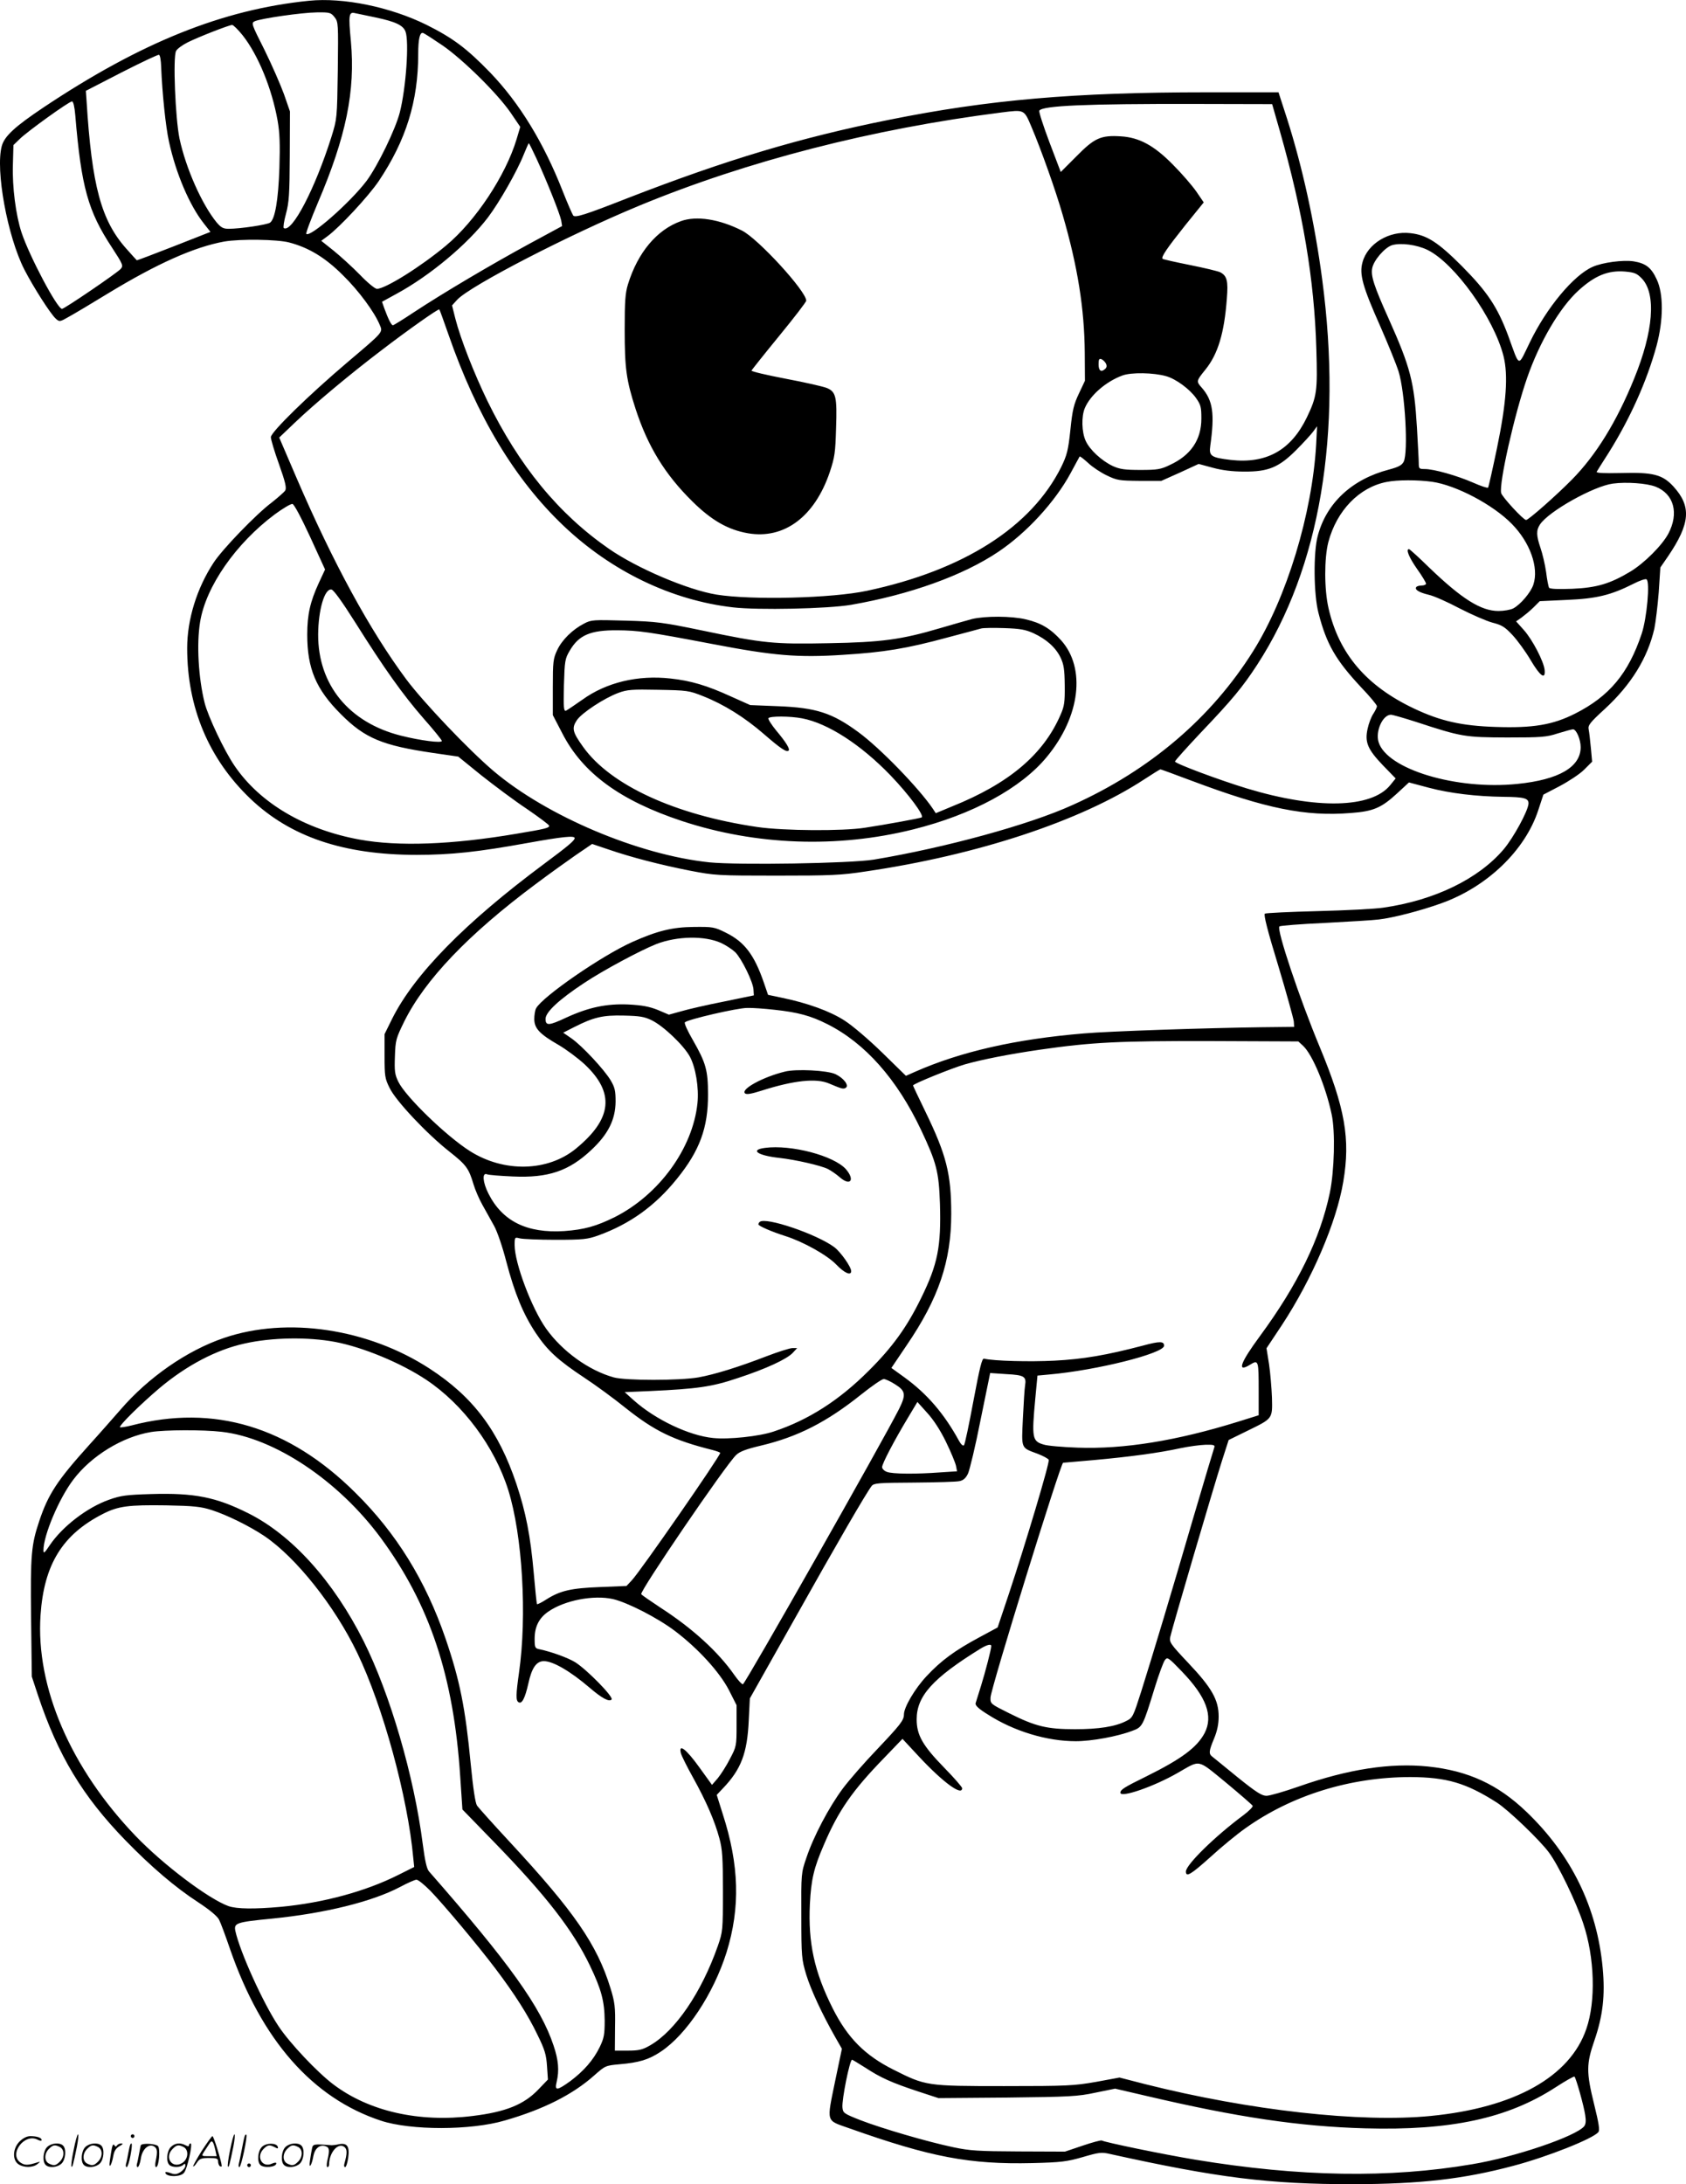<svg version="1.0" xmlns="http://www.w3.org/2000/svg"
  viewBox="0 0 926.785 1200.07"
 preserveAspectRatio="xMidYMid meet">
<g transform="translate(-0.114,1200.712) scale(0.1,-0.1)"
fill="#000000" stroke="none">
<path d="M1700 12003 c-475 -48 -924 -229 -1458 -585 -160 -107 -216 -159
-231 -213 -36 -131 31 -497 124 -679 50 -97 144 -244 173 -270 20 -18 22 -18
74 12 29 16 125 73 213 127 270 164 474 255 639 285 88 15 291 12 356 -5 108
-28 199 -83 296 -180 87 -85 174 -203 203 -274 17 -40 21 -36 -174 -201 -216
-183 -425 -387 -425 -415 0 -12 20 -80 45 -149 35 -98 42 -130 34 -144 -6 -9
-39 -38 -73 -65 -86 -64 -273 -258 -321 -332 -92 -140 -145 -312 -145 -469 0
-327 119 -609 347 -827 220 -210 513 -309 914 -309 190 0 337 16 608 65 195
35 261 42 261 27 0 -13 -34 -42 -170 -143 -432 -321 -711 -605 -833 -849 l-42
-85 0 -120 c0 -111 2 -124 28 -176 34 -71 205 -252 328 -349 94 -74 107 -93
133 -180 9 -30 31 -82 50 -115 18 -33 47 -85 64 -115 17 -31 46 -116 66 -194
46 -175 93 -289 162 -393 65 -97 121 -149 269 -247 61 -40 162 -114 225 -165
160 -127 262 -177 478 -231 23 -6 42 -13 42 -16 0 -18 -438 -649 -485 -699
l-30 -32 -145 -6 c-160 -6 -219 -20 -294 -67 -26 -17 -50 -29 -53 -27 -2 2
-10 80 -18 172 -18 203 -43 332 -95 488 -98 292 -237 478 -477 634 -338 220
-783 287 -1130 169 -204 -69 -417 -217 -571 -396 -36 -41 -113 -129 -173 -195
-173 -192 -223 -268 -272 -415 -44 -131 -49 -185 -45 -531 l4 -324 33 -100
c111 -333 246 -557 481 -799 141 -145 274 -259 402 -342 61 -40 103 -75 113
-94 9 -17 36 -90 61 -163 173 -499 453 -818 829 -942 164 -54 494 -54 681 1
212 61 373 142 492 248 60 53 62 54 139 61 106 9 160 25 226 69 142 94 290
318 362 546 76 245 70 479 -21 760 l-33 105 33 35 c101 105 135 194 143 375
l6 120 245 435 c235 419 396 696 425 733 13 15 37 17 233 18 120 1 233 4 249
8 21 4 35 16 47 41 9 19 41 151 69 294 l53 259 89 -6 c98 -5 111 -13 103 -62
-3 -16 -8 -98 -12 -180 -8 -171 -12 -161 79 -195 32 -12 61 -28 63 -34 6 -15
-128 -462 -219 -736 l-62 -185 -102 -55 c-132 -71 -208 -126 -289 -213 -63
-67 -124 -170 -124 -210 0 -32 -20 -57 -147 -191 -69 -72 -154 -169 -189 -216
-76 -102 -161 -263 -200 -380 -29 -84 -29 -87 -28 -320 0 -225 2 -239 27 -323
26 -84 86 -214 160 -344 l36 -63 -35 -167 c-50 -245 -56 -223 79 -271 446
-158 658 -198 1003 -190 159 4 190 8 277 33 89 26 103 28 150 17 593 -131 872
-166 1337 -166 369 1 607 28 880 101 186 49 438 149 467 185 9 10 3 48 -23
153 -44 178 -43 222 2 352 46 134 59 246 45 397 -31 333 -172 621 -418 857
-157 151 -321 227 -542 250 -207 21 -438 -14 -711 -110 -80 -28 -160 -51 -177
-51 -26 0 -57 20 -159 102 -69 57 -133 108 -140 114 -19 15 -18 30 11 99 17
41 25 79 25 121 0 91 -38 158 -167 294 -98 104 -105 114 -99 143 8 41 236 816
284 967 l37 115 102 50 c141 69 139 65 136 183 -2 53 -9 136 -16 184 l-14 87
85 128 c166 253 300 565 337 787 40 235 10 405 -130 742 -110 264 -238 645
-221 661 4 4 116 13 249 19 133 7 267 15 297 19 79 9 230 48 344 89 252 90
461 291 533 512 l28 85 90 47 c49 26 110 66 134 90 l44 44 -7 76 c-4 41 -9 87
-12 101 -5 23 7 38 90 114 144 133 234 279 271 440 7 34 18 124 24 199 l9 137
42 61 c123 181 130 275 29 385 -60 65 -112 78 -289 73 -92 -2 -136 0 -132 7 3
5 32 52 65 103 118 188 211 395 264 589 38 141 39 285 1 365 -30 65 -60 88
-126 99 -59 9 -172 -6 -226 -30 -105 -46 -254 -225 -346 -416 -67 -137 -53
-142 -119 39 -59 157 -114 240 -255 382 -131 131 -192 170 -282 180 -117 14
-235 -57 -263 -159 -19 -66 0 -134 98 -354 43 -98 88 -209 100 -247 36 -116
54 -444 28 -496 -10 -19 -28 -29 -81 -43 -203 -53 -343 -183 -391 -363 -25
-90 -23 -325 4 -426 44 -171 95 -258 233 -406 49 -51 88 -98 88 -105 0 -7 -9
-25 -20 -42 -11 -16 -25 -53 -31 -81 -17 -75 0 -114 84 -202 l70 -72 -30 -37
c-103 -127 -404 -134 -788 -18 -154 47 -395 137 -395 148 0 5 65 77 144 161
169 177 228 248 308 371 345 531 470 1269 357 2118 -41 309 -108 616 -194 885
l-46 142 -397 0 c-724 0 -1197 -41 -1743 -151 -489 -98 -895 -220 -1434 -429
-242 -95 -292 -110 -303 -97 -5 7 -31 66 -57 132 -105 268 -238 485 -398 652
-130 134 -204 190 -352 264 -199 98 -457 151 -645 132z m140 -90 c21 -27 21
-34 18 -293 -4 -264 -4 -265 -35 -365 -90 -285 -217 -529 -262 -501 -4 3 1 38
12 78 17 63 20 108 21 318 l1 245 -33 95 c-19 52 -67 162 -107 243 -73 145
-74 148 -52 158 36 15 256 47 339 48 72 1 78 -1 98 -26z m227 -2 c109 -23 150
-43 163 -77 21 -54 3 -310 -31 -444 -24 -94 -122 -295 -183 -377 -90 -119
-310 -312 -331 -291 -4 3 25 80 63 170 156 365 207 616 182 888 -14 145 -11
163 22 155 13 -2 64 -14 115 -24z m-732 -98 c86 -109 161 -294 192 -468 12
-69 14 -129 10 -260 -6 -177 -24 -281 -51 -301 -17 -12 -165 -34 -228 -34 -30
0 -42 7 -66 35 -81 99 -169 297 -204 460 -23 111 -37 449 -19 482 6 12 35 33
65 48 63 31 225 94 243 95 7 0 33 -26 58 -57z m1098 -55 c112 -77 302 -264
375 -370 l53 -78 -20 -67 c-60 -200 -226 -451 -389 -586 -139 -116 -333 -237
-379 -237 -10 0 -52 34 -93 77 -41 42 -106 101 -144 132 l-69 55 34 25 c67 49
225 219 282 303 150 224 217 439 217 698 0 82 9 122 27 116 8 -3 56 -34 106
-68z m-1546 -119 c6 -146 25 -329 43 -410 38 -175 113 -350 191 -449 l37 -47
-201 -79 c-110 -43 -202 -78 -204 -77 -2 2 -27 29 -56 62 -140 156 -191 347
-220 813 l-4 56 196 101 c108 55 201 99 206 97 6 -1 11 -31 12 -67z m-472
-266 c33 -394 70 -526 201 -725 62 -95 64 -101 48 -119 -21 -23 -309 -219
-322 -219 -26 0 -178 287 -222 418 -32 96 -52 253 -48 374 l3 108 35 34 c43
42 271 206 287 206 7 0 14 -29 18 -77z m6622 -88 c126 -442 189 -814 200
-1196 7 -231 3 -260 -52 -375 -87 -180 -221 -256 -418 -234 -109 13 -121 21
-113 78 25 177 14 249 -46 318 -32 36 -32 37 19 100 69 85 104 201 118 390 8
98 1 125 -36 145 -12 6 -87 24 -167 40 -80 16 -147 31 -150 34 -10 9 23 57
124 184 l102 126 -41 60 c-23 33 -80 99 -128 147 -103 105 -185 150 -287 156
-109 7 -145 -9 -243 -109 l-87 -87 -62 163 c-34 90 -59 168 -56 174 17 28 262
38 846 37 l434 -1 43 -150z m-1366 25 c54 -127 133 -349 172 -485 82 -282 119
-514 121 -755 l1 -155 -33 -70 c-28 -59 -36 -90 -47 -200 -12 -113 -19 -139
-50 -203 -164 -330 -536 -568 -1068 -681 -192 -41 -634 -52 -827 -21 -159 26
-438 145 -592 252 -277 192 -493 455 -668 813 -74 153 -147 339 -176 452 l-18
72 29 32 c75 78 611 355 1000 516 592 245 1281 422 1990 512 128 16 125 18
166 -79z m-2720 -176 c55 -119 128 -302 135 -338 l5 -31 -183 -99 c-206 -112
-470 -268 -631 -374 -60 -40 -112 -72 -116 -72 -9 0 -26 35 -47 92 l-13 37 82
45 c182 99 388 271 500 418 63 83 161 255 197 346 14 34 26 62 28 62 2 0 21
-39 43 -86z m4897 -500 c149 -73 365 -374 418 -584 26 -104 16 -255 -36 -505
-24 -115 -46 -213 -49 -217 -3 -4 -41 9 -84 28 -87 38 -214 74 -264 74 -31 0
-33 2 -33 33 0 17 -5 105 -10 195 -15 251 -36 331 -155 597 -81 180 -99 236
-91 278 8 44 69 114 109 127 48 14 135 3 195 -26z m1179 -158 c79 -84 63 -290
-43 -549 -96 -237 -210 -421 -342 -555 -88 -89 -239 -222 -252 -222 -15 0
-131 126 -137 148 -13 52 73 433 143 634 69 198 179 385 282 479 90 82 163
112 257 104 52 -5 64 -10 92 -39z m-6561 -306 c156 -450 365 -797 632 -1051
264 -251 594 -410 932 -449 137 -16 522 -8 650 14 322 56 616 161 810 292 155
104 311 274 396 431 26 49 49 90 50 92 2 2 23 -14 47 -36 23 -22 70 -53 102
-68 56 -27 68 -29 180 -30 l120 0 103 46 102 47 78 -21 c51 -14 108 -21 172
-21 133 -1 191 23 286 118 39 39 81 85 93 101 l22 30 -5 -100 c-22 -382 -162
-842 -346 -1135 -230 -367 -568 -655 -993 -846 -239 -109 -702 -235 -1092
-300 -129 -21 -746 -31 -905 -15 -390 41 -893 254 -1185 501 -137 116 -387
379 -481 505 -200 269 -402 640 -604 1109 l-94 219 86 82 c109 104 304 267
478 399 145 111 311 228 316 223 2 -1 24 -63 50 -137z m3614 -160 c6 -11 5
-21 -2 -28 -23 -23 -38 -13 -38 23 0 27 3 33 15 29 9 -4 20 -14 25 -24z m332
-70 c53 -15 128 -70 163 -119 27 -38 30 -51 30 -114 0 -116 -58 -202 -174
-255 -49 -24 -69 -27 -161 -27 -86 0 -113 4 -151 21 -62 29 -128 90 -150 139
-22 48 -24 133 -5 179 30 72 117 147 207 180 48 18 172 16 241 -4z m1461 -580
c133 -19 335 -126 438 -231 101 -102 150 -241 119 -334 -14 -43 -71 -110 -111
-131 -16 -8 -52 -14 -81 -14 -96 0 -201 66 -381 239 -57 56 -107 101 -111 101
-18 0 0 -45 44 -108 28 -39 50 -76 50 -82 0 -5 -11 -10 -24 -10 -14 0 -27 -4
-30 -9 -9 -14 15 -29 69 -42 28 -6 104 -40 170 -75 66 -34 147 -69 180 -78 51
-13 68 -23 110 -68 28 -30 73 -92 100 -138 52 -88 82 -110 77 -55 -4 46 -66
166 -114 220 l-43 48 30 21 c16 12 46 36 65 55 l35 35 150 7 c163 7 241 26
366 89 33 17 65 28 71 24 20 -13 2 -214 -27 -300 -73 -218 -178 -343 -366
-438 -123 -62 -231 -80 -437 -73 -186 6 -302 32 -448 101 -262 124 -413 301
-470 551 -24 104 -24 275 -1 364 46 173 170 301 320 330 59 12 170 12 250 1z
m1229 -27 c101 -40 129 -146 70 -258 -35 -65 -131 -161 -208 -208 -112 -67
-184 -89 -320 -95 -78 -3 -124 -1 -128 6 -3 5 -11 44 -16 86 -6 42 -20 101
-31 133 -23 68 -24 96 -3 128 47 72 295 211 401 225 74 10 187 2 235 -17z
m-7396 -276 l82 -179 -34 -73 c-48 -104 -64 -175 -64 -285 0 -186 48 -300 184
-436 132 -133 228 -173 508 -214 l138 -20 127 -103 c71 -56 183 -140 251 -185
67 -46 122 -87 122 -92 0 -12 -18 -17 -180 -44 -354 -60 -648 -71 -862 -32
-302 55 -549 201 -688 406 -56 82 -145 270 -164 345 -34 136 -45 324 -25 444
31 195 197 433 412 593 44 32 87 58 96 56 9 -2 47 -73 97 -181z m248 -470
c161 -256 261 -396 375 -527 56 -63 101 -119 101 -124 0 -13 -118 2 -225 29
-286 72 -456 280 -455 556 1 135 35 253 73 247 12 -2 57 -64 131 -181z m5830
-546 c253 -83 269 -85 501 -86 191 0 217 2 281 23 39 12 76 22 82 22 18 0 42
-56 42 -98 0 -109 -119 -179 -347 -202 -337 -35 -719 81 -764 230 -18 60 23
150 68 150 9 0 71 -18 137 -39z m-1229 -325 c405 -152 622 -196 871 -176 124
9 168 28 254 107 l66 61 109 -29 c117 -31 262 -48 410 -50 117 -1 141 -8 138
-40 -5 -42 -82 -184 -136 -248 -138 -163 -381 -281 -662 -321 -44 -7 -206 -15
-360 -19 -154 -4 -285 -10 -291 -14 -8 -4 15 -95 73 -284 46 -153 84 -291 86
-308 l2 -30 -180 -2 c-300 -4 -842 -22 -975 -34 -375 -31 -677 -100 -927 -210
l-52 -23 -131 128 c-74 72 -163 148 -207 176 -79 51 -203 96 -344 125 l-76 16
-23 67 c-53 154 -107 224 -208 274 -64 32 -72 33 -177 32 -118 -1 -200 -21
-339 -83 -169 -76 -493 -300 -528 -364 -6 -11 -10 -38 -10 -60 1 -51 29 -81
133 -141 43 -25 107 -73 143 -106 168 -157 153 -300 -47 -464 -155 -127 -395
-132 -582 -14 -130 82 -354 299 -394 381 -20 41 -22 59 -19 141 3 88 6 98 51
190 114 230 353 480 722 755 72 54 171 125 220 159 l91 62 89 -30 c128 -44
288 -85 450 -117 136 -26 151 -27 475 -27 296 0 353 2 490 23 614 90 1182 277
1531 506 46 30 86 55 89 55 3 0 82 -29 175 -64z m-2590 -890 c28 -13 62 -36
78 -51 36 -37 98 -164 100 -205 l2 -32 -165 -34 c-91 -18 -196 -42 -233 -53
l-69 -19 -61 26 c-48 19 -86 26 -162 30 -119 5 -217 -15 -341 -72 -96 -45
-114 -46 -114 -7 0 37 74 106 212 197 107 71 309 179 397 214 114 44 265 47
356 6z m293 -367 c130 -14 200 -33 291 -79 207 -104 383 -302 515 -581 85
-180 98 -229 104 -406 7 -235 -12 -332 -103 -517 -78 -160 -158 -271 -289
-401 -162 -162 -331 -270 -521 -333 -78 -27 -250 -45 -334 -36 -132 13 -317
101 -436 207 l-50 45 140 6 c258 12 339 23 481 71 156 51 270 104 303 139 l24
26 -26 0 c-14 0 -77 -20 -140 -44 -158 -61 -288 -101 -377 -117 -104 -18 -400
-18 -465 0 -137 38 -283 143 -372 268 -79 111 -173 360 -173 459 0 44 1 44 28
37 15 -4 104 -8 197 -8 153 0 176 3 235 24 174 63 312 162 432 311 125 154
172 281 171 465 0 132 -12 173 -83 297 -29 50 -49 93 -44 98 16 16 288 79 342
79 29 1 96 -4 150 -10z m-674 -58 c65 -32 175 -137 209 -199 32 -59 51 -172
42 -257 -26 -248 -211 -502 -454 -625 -103 -51 -169 -69 -278 -77 -204 -13
-340 53 -417 206 -31 61 -36 117 -8 106 9 -4 73 -9 142 -12 195 -9 309 30 432
146 92 86 132 166 133 265 0 60 -4 78 -27 117 -35 59 -158 191 -216 231 l-45
31 59 30 c108 55 159 67 274 64 88 -2 113 -6 154 -26z m3581 -141 c51 -48 124
-223 156 -375 21 -95 15 -312 -10 -432 -53 -252 -176 -504 -384 -787 -110
-149 -128 -203 -54 -157 46 28 47 24 47 -144 l0 -134 -112 -35 c-341 -106
-630 -152 -883 -143 -82 3 -167 10 -187 17 -63 18 -66 37 -46 252 l12 127 65
6 c261 23 631 116 631 158 0 25 -23 26 -115 1 -202 -53 -330 -75 -488 -83
-133 -7 -333 -2 -387 11 -11 2 -23 -46 -58 -232 -24 -129 -47 -239 -52 -244
-5 -5 -16 4 -27 24 -82 150 -176 259 -300 349 l-72 52 83 123 c177 259 246
464 246 724 0 219 -27 324 -141 559 -38 78 -69 144 -69 146 0 9 213 95 285
116 96 27 242 56 415 81 286 41 431 48 937 47 l481 -2 27 -25z m-5322 -1626
c153 -29 363 -116 501 -208 203 -135 376 -368 451 -606 78 -249 104 -691 59
-1004 -17 -121 -18 -153 -2 -162 18 -11 35 22 53 101 19 89 45 125 86 125 50
0 146 -56 250 -145 69 -59 108 -80 122 -66 13 13 -135 164 -200 205 -39 24
-129 57 -195 71 -26 5 -28 9 -28 58 0 66 24 114 75 149 89 62 249 93 356 69
80 -19 243 -102 340 -175 128 -97 245 -225 297 -325 l42 -83 0 -113 c0 -110
-1 -115 -36 -181 -19 -38 -50 -86 -67 -107 l-32 -37 -70 97 c-72 100 -115 133
-101 77 4 -15 35 -77 68 -136 71 -128 118 -236 144 -333 16 -59 19 -106 19
-290 0 -216 -1 -222 -28 -300 -90 -256 -233 -466 -372 -546 -42 -24 -61 -29
-122 -29 l-72 0 1 128 c2 112 -1 137 -25 215 -74 240 -199 421 -557 807 -89
96 -169 185 -177 197 -9 14 -21 92 -34 225 -30 313 -60 462 -139 693 -109 317
-270 578 -495 800 -366 364 -779 488 -1231 370 -32 -8 -60 -12 -63 -10 -8 8
113 127 218 216 148 124 311 210 466 244 150 34 348 37 498 9z m3080 -234 c56
-35 59 -56 21 -133 -92 -182 -845 -1509 -859 -1514 -6 -1 -27 22 -48 52 -88
126 -229 255 -404 368 -56 37 -104 70 -107 75 -9 16 464 710 522 765 20 19 55
32 135 51 203 48 362 129 552 281 59 47 114 85 124 85 9 0 38 -13 64 -30z
m278 -315 c27 -55 51 -114 55 -131 l6 -31 -93 -6 c-133 -10 -264 -9 -293 3
-14 5 -26 17 -26 26 0 19 66 145 143 273 l51 85 54 -60 c34 -37 72 -95 103
-159z m-3981 55 c290 -33 642 -268 875 -584 269 -366 400 -759 436 -1311 l12
-180 174 -179 c286 -294 434 -485 527 -679 63 -131 80 -196 81 -302 0 -78 -4
-97 -27 -145 -35 -72 -88 -132 -161 -187 -75 -54 -88 -55 -76 -5 15 63 10 120
-17 200 -70 211 -243 453 -685 957 -12 14 -22 58 -34 150 -48 374 -179 823
-325 1115 -166 330 -394 583 -635 703 -178 89 -297 112 -533 105 -136 -4 -167
-8 -231 -31 -120 -42 -257 -147 -327 -251 -28 -42 -34 -47 -34 -27 0 82 85
284 164 388 99 131 270 236 428 262 74 12 286 13 388 1z m5456 -86 c-3 -8 -56
-185 -117 -392 -122 -418 -217 -734 -285 -950 -44 -137 -46 -143 -82 -161 -61
-31 -150 -45 -282 -45 -153 0 -216 15 -360 87 -104 52 -105 52 -104 87 1 49
386 1290 399 1290 3 0 80 7 172 15 196 18 354 39 473 65 47 10 109 18 139 19
44 1 52 -2 47 -15z m-5511 -344 c84 -27 208 -88 290 -143 174 -118 386 -384
510 -642 141 -292 278 -793 308 -1128 l5 -48 -88 -44 c-179 -90 -411 -153
-645 -175 -146 -13 -242 -12 -288 4 -110 40 -357 226 -510 385 -358 373 -550
819 -523 1214 19 279 121 443 343 556 84 43 141 50 348 47 152 -3 191 -7 250
-26z m4285 -747 c0 -18 -33 -144 -56 -218 -14 -44 -27 -87 -30 -96 -3 -12 15
-30 67 -62 143 -92 324 -147 484 -147 86 0 229 26 310 57 57 21 58 24 124 238
22 72 47 139 55 150 14 19 18 17 94 -62 135 -140 173 -244 125 -338 -42 -79
-126 -142 -322 -239 -120 -59 -141 -72 -141 -89 0 -30 185 34 315 109 128 73
104 78 266 -54 78 -65 144 -122 146 -127 2 -6 -20 -28 -49 -50 -158 -117 -318
-274 -318 -311 0 -33 27 -17 133 78 62 57 149 128 193 159 255 182 577 282
909 282 198 -1 305 -32 474 -140 63 -40 238 -208 287 -275 52 -70 149 -271
188 -389 63 -187 70 -428 17 -580 -90 -263 -395 -433 -855 -478 -385 -38 -996
30 -1571 175 l-140 36 -130 -24 c-121 -21 -156 -23 -505 -23 -426 0 -430 1
-607 90 -158 79 -253 175 -335 338 -101 201 -135 359 -125 572 7 136 22 199
77 326 80 188 157 298 332 478 l100 104 93 -100 c131 -140 235 -216 235 -171
0 6 -45 58 -100 114 -117 120 -150 178 -150 264 0 128 88 226 350 388 36 22
60 28 60 15z m-3083 -1345 c75 -78 259 -297 358 -428 105 -139 178 -253 231
-364 40 -81 48 -109 52 -171 l5 -74 -52 -54 c-79 -83 -179 -124 -361 -146
-295 -37 -570 25 -766 173 -87 65 -243 230 -303 322 -85 128 -211 407 -236
521 -9 44 4 49 199 68 292 29 552 93 706 174 41 22 82 40 90 40 9 1 43 -27 77
-61z m2391 -972 c84 -55 144 -82 289 -130 l113 -37 377 3 c344 4 388 6 486 27
l108 22 172 -40 c499 -117 840 -168 1202 -178 471 -13 783 54 1048 226 54 35
100 61 103 58 9 -9 52 -162 59 -212 5 -31 3 -50 -6 -61 -46 -55 -379 -169
-614 -208 -455 -78 -950 -70 -1525 25 -170 28 -495 95 -512 105 -4 3 -52 -10
-105 -28 l-98 -33 -255 1 c-222 1 -268 4 -358 23 -143 30 -392 103 -509 148
-94 37 -98 40 -101 71 -4 42 40 262 53 262 2 0 35 -20 73 -44z M3744 10792
c-132 -47 -237 -172 -291 -347 -15 -49 -18 -94 -18 -250 0 -212 9 -277 60
-435 67 -205 160 -358 311 -507 106 -105 197 -157 307 -176 199 -34 366 91
449 335 28 84 31 108 35 243 6 172 -1 199 -50 220 -19 8 -120 31 -226 51 -105
20 -190 40 -189 45 2 4 70 90 152 190 82 100 149 187 149 194 0 52 -264 340
-353 385 -124 63 -251 83 -336 52z M5345 8606 c-27 -7 -106 -30 -175 -50 -213
-63 -322 -78 -613 -83 -303 -6 -357 -1 -692 69 -222 46 -254 50 -425 55 -177
5 -188 5 -228 -16 -64 -33 -122 -90 -148 -146 -22 -46 -24 -64 -24 -203 l0
-154 52 -100 c112 -219 319 -370 658 -482 406 -134 855 -150 1271 -46 325 81
593 226 735 399 183 221 215 487 78 640 -58 64 -111 96 -194 115 -78 19 -225
19 -295 2z m337 -78 c71 -33 122 -78 149 -134 18 -38 22 -65 23 -153 1 -91 -2
-114 -23 -161 -94 -218 -283 -378 -597 -504 l-89 -37 -15 23 c-76 113 -291
335 -410 422 -144 106 -232 135 -445 143 l-150 6 -105 47 c-133 61 -222 87
-333 99 -179 20 -352 -21 -484 -116 -43 -30 -84 -58 -91 -61 -12 -4 -14 19
-11 139 4 136 6 147 32 191 50 86 114 113 262 112 117 -1 173 -9 520 -75 339
-65 471 -76 719 -60 226 14 349 34 574 95 92 24 176 47 187 50 11 3 68 4 126
2 88 -3 116 -8 161 -28z m-1816 -346 c114 -45 228 -116 334 -208 91 -79 125
-102 136 -91 9 8 -14 46 -68 110 -26 32 -46 63 -43 68 8 12 119 12 186 -1 141
-27 322 -144 485 -313 100 -104 186 -220 172 -231 -4 -4 -200 -40 -313 -57
-121 -19 -446 -17 -590 4 -452 66 -809 230 -959 441 -58 81 -63 102 -34 146
27 40 150 121 228 150 49 18 74 20 220 17 159 -3 168 -4 246 -35z M4315 6119
c-119 -29 -242 -96 -219 -119 8 -8 33 -4 93 15 176 56 299 69 369 39 71 -30
79 -32 92 -24 20 12 -10 53 -56 75 -44 21 -217 30 -279 14z M4206 5700 c-85
-11 -40 -42 79 -55 90 -10 229 -42 267 -61 18 -9 48 -30 66 -46 58 -50 84 -14
33 45 -66 74 -300 136 -445 117z M4177 5293 c-4 -3 -7 -10 -7 -13 0 -9 74 -41
150 -65 97 -31 228 -104 278 -156 45 -47 82 -63 82 -36 0 23 -57 104 -92 131
-96 72 -381 169 -411 139z M406 194 c-10 -47 -15 -88 -12 -91 5 -6 9 7 30 110
7 37 10 67 6 67 -4 0 -15 -39 -24 -86z M720 270 c0 -5 5 -10 10 -10 6 0 10 5
10 10 0 6 -4 10 -10 10 -5 0 -10 -4 -10 -10z M1266 194 c-10 -47 -15 -88 -12
-91 5 -6 9 7 30 110 7 37 10 67 6 67 -4 0 -15 -39 -24 -86z M1346 269 c-3 -8
-10 -41 -16 -74 -6 -33 -14 -68 -16 -77 -3 -10 -1 -18 3 -18 10 0 46 171 38
178 -2 3 -7 -1 -9 -9z M109 241 c-38 -38 -41 -101 -7 -125 29 -20 79 -20 104
0 18 14 18 15 1 10 -53 -17 -69 -17 -92 -2 -69 45 21 166 94 126 12 -6 21 -7
21 -1 0 12 -25 21 -62 21 -19 0 -39 -10 -59 -29z M1110 189 c-28 -45 -49 -83
-47 -85 2 -3 12 7 21 21 14 21 24 25 66 25 43 0 50 -3 50 -19 0 -11 5 -23 10
-26 6 -3 10 -3 10 1 0 20 -44 164 -51 164 -4 0 -30 -37 -59 -81z m75 4 l7 -33
-42 0 c-42 0 -42 0 -28 23 8 12 21 32 29 44 15 25 22 18 34 -34z M260 210
c-22 -22 -27 -79 -8 -98 19 -19 66 -14 88 8 22 22 27 79 8 98 -19 19 -66 14
-88 -8z m71 0 c25 -14 25 -54 -1 -80 -23 -23 -33 -24 -61 -10 -25 14 -25 54 1
80 23 23 33 24 61 10z M470 210 c-22 -22 -27 -79 -8 -98 19 -19 66 -14 88 8
22 22 27 79 8 98 -19 19 -66 14 -88 -8z m71 0 c25 -14 25 -54 -1 -80 -23 -23
-33 -24 -61 -10 -25 14 -25 54 1 80 23 23 33 24 61 10z M616 204 c-3 -16 -8
-47 -11 -69 -8 -51 10 -26 19 27 5 27 15 42 34 53 18 10 22 14 10 15 -9 0 -20
-5 -24 -11 -5 -8 -9 -8 -14 1 -5 8 -10 3 -14 -16z M717 223 c-2 -4 -7 -26 -11
-48 -4 -22 -9 -48 -12 -57 -3 -10 -1 -18 4 -18 4 0 14 28 20 62 11 58 10 81
-1 61z M775 220 c-1 -3 -5 -23 -9 -45 -4 -22 -9 -48 -12 -57 -3 -10 -1 -18 4
-18 5 0 13 20 17 45 7 53 44 87 74 68 17 -11 19 -28 8 -80 -4 -18 -3 -33 2
-33 16 0 24 99 11 115 -12 14 -87 18 -95 5z M940 210 c-22 -22 -27 -79 -8 -98
15 -15 61 -15 76 0 9 9 12 8 12 -5 0 -9 -12 -24 -26 -34 -21 -13 -32 -15 -55
-6 -16 6 -29 8 -29 3 0 -24 81 -27 102 -2 18 19 50 162 37 162 -5 0 -9 -5 -9
-10 0 -7 -6 -7 -19 0 -30 16 -59 12 -81 -10z m71 0 c29 -16 25 -65 -6 -86 -56
-37 -103 28 -55 76 23 23 33 24 61 10z M1441 211 c-23 -23 -28 -80 -9 -99 19
-19 88 -13 88 9 0 5 -11 4 -24 -2 -54 -25 -89 38 -46 81 23 23 33 24 62 9 16
-9 19 -8 16 3 -8 22 -64 22 -87 -1z M1570 210 c-22 -22 -27 -79 -8 -98 19 -19
66 -14 88 8 22 22 27 79 8 98 -19 19 -66 14 -88 -8z m71 0 c25 -14 25 -54 -1
-80 -23 -23 -33 -24 -61 -10 -25 14 -25 54 1 80 23 23 33 24 61 10z M1716 201
c-3 -14 -8 -44 -11 -66 -8 -51 10 -26 19 27 8 41 35 63 66 53 22 -7 24 -21 11
-77 -5 -22 -5 -38 0 -38 5 0 9 6 9 13 0 68 51 125 85 97 15 -13 15 -35 -1 -92
-3 -10 -1 -18 4 -18 6 0 13 23 17 50 9 63 -5 84 -49 76 -17 -4 -35 -6 -41 -6
-101 8 -104 7 -109 -19z M1360 110 c0 -5 5 -10 10 -10 6 0 10 5 10 10 0 6 -4
10 -10 10 -5 0 -10 -4 -10 -10z"/>
</g>
</svg>
